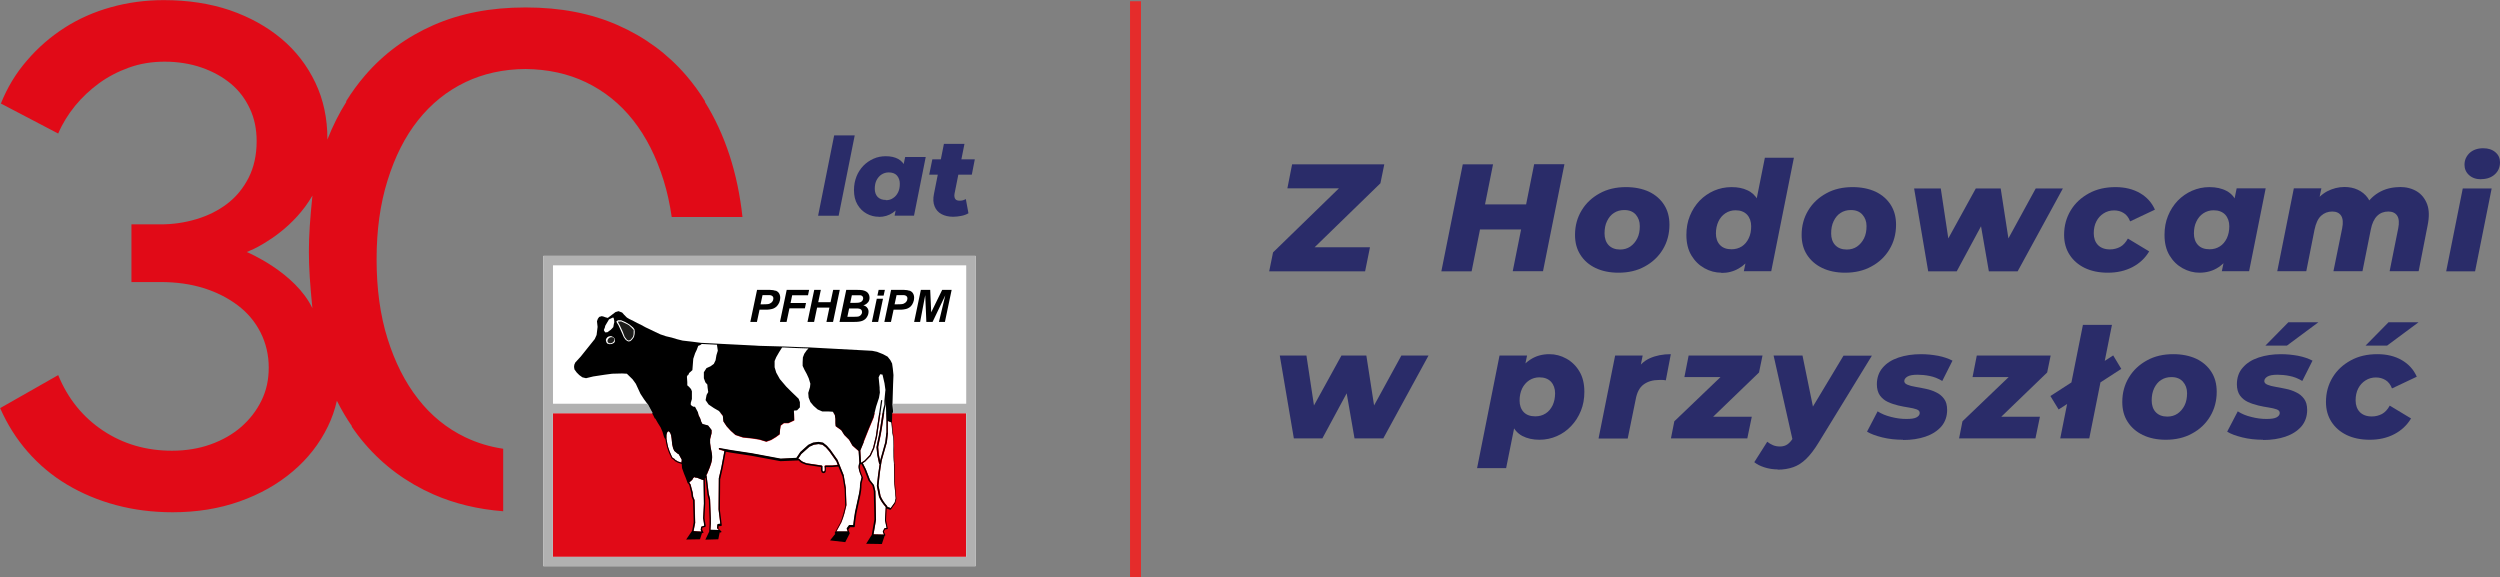 <?xml version="1.0" encoding="UTF-8"?>
<svg id="Warstwa_1" data-name="Warstwa 1" xmlns="http://www.w3.org/2000/svg" viewBox="0 0 200.68 46.32">
  <rect x="0" y="0" width="200.68" height="46.32" fill="#808080" stroke="none"/>
  <defs>
    <style>
      .cls-1 {
        fill: #1d1d1b;
      }

      .cls-1, .cls-2, .cls-3 {
        fill-rule: evenodd;
      }

      .cls-4 {
        fill: #b1b1b1;
      }

      .cls-5, .cls-2 {
        fill: #fff;
      }

      .cls-6, .cls-7 {
        fill: none;
      }

      .cls-8 {
        fill: #e10a17;
      }

      .cls-9 {
        fill: #2a2c69;
      }

      .cls-7 {
        stroke: #e52c2b;
        stroke-miterlimit: 10;
        stroke-width: .88px;
      }
    </style>
  </defs>
  <g>
    <path class="cls-9" d="M101.88,21.78l.31-1.52,6.17-6,.21.86h-5.23l.38-1.93h7.4l-.31,1.52-6.17,6-.21-.86h5.54l-.39,1.93h-7.69Z"/>
    <path class="cls-9" d="M118.13,21.78h-2.43l1.72-8.59h2.43l-1.72,8.59ZM122.28,18.42h-3.65l.4-2.01h3.65l-.41,2.01ZM123.15,13.18h2.43l-1.72,8.59h-2.43l1.72-8.59Z"/>
    <path class="cls-9" d="M129.91,21.89c-.7,0-1.32-.13-1.84-.38s-.93-.61-1.21-1.06c-.29-.45-.43-.98-.43-1.59,0-.74.18-1.39.53-1.97s.83-1.03,1.45-1.37c.61-.34,1.32-.5,2.11-.5.71,0,1.33.13,1.85.37.52.25.92.6,1.21,1.05s.43.98.43,1.6c0,.74-.18,1.4-.53,1.98-.35.58-.84,1.04-1.45,1.37-.61.34-1.32.5-2.11.5ZM130.05,20.03c.31,0,.59-.08.82-.24s.42-.38.56-.66.2-.61.2-.98-.11-.67-.32-.92c-.22-.25-.53-.37-.93-.37-.31,0-.59.08-.82.23-.24.15-.42.37-.56.66-.14.28-.2.61-.2.99s.11.71.33.94c.22.23.53.35.92.35Z"/>
    <path class="cls-9" d="M138.18,21.89c-.47,0-.93-.12-1.36-.36s-.78-.58-1.05-1.03-.4-1-.4-1.64c0-.56.09-1.07.28-1.53.19-.47.45-.87.78-1.22.33-.34.72-.61,1.15-.8.44-.19.91-.29,1.41-.29s.91.08,1.27.25c.36.16.65.43.85.79.2.36.31.84.31,1.43s-.07,1.15-.21,1.68c-.14.53-.35,1-.62,1.41-.27.41-.61.73-1.02.97s-.87.36-1.39.36ZM138.99,20.01c.32,0,.59-.08.83-.23.23-.15.42-.37.55-.65.14-.28.2-.6.2-.97s-.11-.69-.33-.93c-.22-.23-.53-.35-.92-.35-.3,0-.58.08-.82.24-.24.16-.43.38-.56.66s-.2.6-.2.97.11.69.33.92c.22.23.53.34.92.34ZM139.98,21.78l.23-1.12.43-2.2.31-2.2.72-3.6h2.33l-1.82,9.11h-2.21Z"/>
    <path class="cls-9" d="M148.11,21.89c-.7,0-1.32-.13-1.84-.38-.52-.25-.93-.61-1.22-1.06-.29-.45-.43-.98-.43-1.59,0-.74.18-1.39.53-1.97.35-.58.83-1.03,1.45-1.37.61-.34,1.32-.5,2.11-.5.71,0,1.33.13,1.85.37.52.25.92.6,1.21,1.05.29.45.43.98.43,1.6,0,.74-.18,1.4-.53,1.98-.35.58-.83,1.04-1.45,1.37-.61.34-1.32.5-2.11.5ZM148.25,20.03c.31,0,.59-.08.82-.24s.42-.38.56-.66.2-.61.2-.98-.11-.67-.33-.92c-.22-.25-.53-.37-.93-.37-.31,0-.59.08-.82.23-.24.15-.42.37-.56.66s-.2.61-.2.99.11.71.33.94c.22.23.53.35.92.35Z"/>
    <path class="cls-9" d="M154.78,21.78l-1.13-6.65h2.14l.84,5.56h-1.09l3.06-5.56h2l.86,5.56h-1.09l3.04-5.56h2.18l-3.63,6.65h-2.31l-.8-4.6h.7l-2.48,4.6h-2.28Z"/>
    <path class="cls-9" d="M169.2,21.89c-.71,0-1.33-.13-1.85-.38s-.93-.61-1.22-1.06c-.29-.45-.44-.98-.44-1.59,0-.74.18-1.39.53-1.97.35-.58.84-1.03,1.46-1.37.62-.34,1.33-.5,2.14-.5.75,0,1.4.16,1.96.48.55.32.95.76,1.2,1.33l-1.99.94c-.12-.31-.3-.54-.52-.67-.22-.14-.48-.21-.77-.21-.31,0-.59.08-.84.24-.25.16-.44.37-.58.64-.14.27-.21.59-.21.96s.11.7.33.93.54.36.97.36c.3,0,.57-.07.82-.2.24-.13.45-.36.62-.67l1.71,1.03c-.32.54-.77.96-1.34,1.26-.58.3-1.23.45-1.96.45Z"/>
    <path class="cls-9" d="M176.56,21.89c-.47,0-.93-.12-1.36-.36-.43-.24-.78-.58-1.05-1.03-.27-.45-.4-1-.4-1.64,0-.56.09-1.07.28-1.53.19-.47.45-.87.78-1.22.33-.34.72-.61,1.15-.8.44-.19.9-.29,1.39-.29.54,0,1,.1,1.39.31.39.21.67.54.85,1.01.18.46.22,1.09.12,1.87-.07.74-.25,1.39-.53,1.95-.28.56-.64.98-1.08,1.28-.44.3-.96.45-1.56.45ZM177.37,20.01c.31,0,.59-.08.82-.23.24-.15.42-.37.56-.65.13-.28.2-.6.2-.97s-.11-.69-.33-.93c-.22-.23-.53-.35-.93-.35-.3,0-.57.08-.82.24-.24.16-.43.38-.56.66-.14.28-.2.6-.2.97s.11.69.33.92.53.34.93.34ZM178.35,21.78l.23-1.12.44-2.2.29-2.2.23-1.14h2.33l-1.33,6.65h-2.21Z"/>
    <path class="cls-9" d="M192.63,15.01c.53,0,.99.12,1.37.35s.66.58.83,1.03.18,1.02.04,1.7l-.72,3.68h-2.33l.69-3.44c.09-.45.06-.79-.08-1.01-.14-.22-.38-.34-.71-.34-.35,0-.65.11-.89.34s-.42.59-.52,1.1l-.67,3.35h-2.33l.7-3.44c.09-.45.06-.79-.08-1.01s-.38-.34-.71-.34c-.35,0-.65.11-.9.34s-.42.6-.53,1.12l-.66,3.33h-2.33l1.33-6.65h2.21l-.32,1.55-.34-.22c.3-.49.68-.85,1.12-1.09.45-.23.91-.35,1.39-.35.39,0,.75.07,1.07.22s.59.36.8.65c.21.29.34.66.38,1.1l-.72-.21c.3-.56.7-1,1.2-1.3s1.07-.45,1.71-.45Z"/>
    <path class="cls-9" d="M196.36,21.78l1.33-6.65h2.32l-1.33,6.65h-2.32ZM199.17,14.39c-.41,0-.73-.11-.98-.34-.24-.22-.36-.5-.36-.82,0-.38.14-.69.41-.95.27-.25.64-.38,1.09-.38.41,0,.74.11.98.32.25.21.37.48.37.8,0,.4-.14.73-.42.98s-.64.38-1.09.38Z"/>
    <path class="cls-9" d="M103.86,35.19l-1.13-6.65h2.14l.84,5.56h-1.09l3.06-5.56h2l.86,5.56h-1.09l3.04-5.56h2.18l-3.63,6.65h-2.31l-.8-4.6h.7l-2.48,4.6h-2.28Z"/>
    <path class="cls-9" d="M118.57,37.57l1.8-9.03h2.21l-.23,1.12-.43,2.2-.31,2.18-.71,3.54h-2.33ZM123.58,35.3c-.53,0-.99-.1-1.39-.31-.39-.21-.68-.55-.86-1.01-.18-.47-.22-1.09-.12-1.87.08-.76.26-1.41.53-1.96.27-.55.63-.97,1.08-1.27.45-.3.96-.45,1.55-.45.48,0,.94.12,1.37.36s.78.58,1.04,1.02c.27.45.4.99.4,1.64,0,.56-.09,1.07-.28,1.53-.19.47-.45.87-.78,1.22s-.71.62-1.15.81c-.43.19-.9.29-1.4.29ZM123.25,33.42c.31,0,.59-.08.82-.23.24-.15.42-.37.56-.65.13-.28.2-.6.2-.97s-.11-.69-.33-.93c-.22-.23-.53-.35-.93-.35-.3,0-.57.08-.82.24-.24.16-.43.38-.57.66-.13.28-.2.6-.2.97s.11.69.33.92.53.34.93.34Z"/>
    <path class="cls-9" d="M128.32,35.19l1.33-6.65h2.21l-.38,1.89-.22-.54c.29-.53.68-.91,1.17-1.13s1.05-.33,1.69-.33l-.4,2.1c-.1-.02-.19-.03-.27-.03-.08,0-.17,0-.26,0-.51,0-.92.12-1.25.36s-.54.64-.64,1.2l-.64,3.14h-2.33Z"/>
    <path class="cls-9" d="M134.13,35.19l.27-1.37,4.49-4.3.36.75h-4.04l.34-1.73h5.93l-.28,1.36-4.47,4.31-.38-.76h4.27l-.36,1.74h-6.14Z"/>
    <path class="cls-9" d="M142.7,37.68c-.35,0-.7-.05-1.05-.16-.35-.11-.62-.25-.83-.42l1.04-1.64c.14.11.3.21.47.28.17.07.36.1.56.1.23,0,.43-.06.59-.17.16-.11.32-.29.47-.54l.48-.77.2-.23,3.35-5.58h2.28l-4.26,6.95c-.34.56-.68,1.01-1.01,1.33-.33.32-.67.54-1.04.67-.37.13-.79.2-1.25.2ZM143.93,35.47l-1.56-6.93h2.32l1.1,5.38-1.87,1.56Z"/>
    <path class="cls-9" d="M152.76,35.3c-.59,0-1.15-.06-1.67-.19-.52-.13-.93-.28-1.22-.46l.85-1.63c.31.2.68.35,1.09.45.42.11.82.16,1.22.16s.66-.04.82-.13c.16-.09.25-.2.25-.35,0-.13-.08-.23-.25-.29s-.38-.11-.64-.15-.54-.09-.83-.16c-.29-.07-.57-.16-.83-.28-.26-.12-.48-.3-.64-.52s-.25-.53-.25-.9c0-.53.16-.98.47-1.34.31-.36.73-.63,1.27-.81.54-.18,1.14-.27,1.81-.27.47,0,.93.05,1.37.13.44.09.83.22,1.15.39l-.82,1.63c-.33-.2-.66-.33-1.01-.4-.34-.07-.67-.1-.97-.1-.38,0-.66.05-.82.15s-.25.22-.25.36c0,.12.08.22.25.29s.38.13.64.17c.26.04.53.1.83.16.29.06.57.15.83.28.26.12.47.29.64.52.17.22.25.52.25.9,0,.52-.16.97-.47,1.33-.32.36-.74.63-1.27.81-.53.18-1.13.27-1.79.27Z"/>
    <path class="cls-9" d="M157.26,35.19l.27-1.37,4.49-4.3.36.75h-4.04l.34-1.73h5.93l-.28,1.36-4.47,4.31-.38-.76h4.27l-.36,1.74h-6.14Z"/>
    <path class="cls-9" d="M165.25,32.87l-.66-1.08,5.04-3.26.65,1.08-5.03,3.26ZM165.38,35.19l1.82-9.11h2.33l-1.82,9.11h-2.33Z"/>
    <path class="cls-9" d="M173.85,35.3c-.7,0-1.32-.13-1.84-.38-.52-.25-.93-.61-1.22-1.06-.29-.45-.43-.98-.43-1.59,0-.74.18-1.39.53-1.97.35-.58.83-1.03,1.45-1.37.61-.34,1.32-.5,2.11-.5.71,0,1.33.13,1.85.37.52.25.92.6,1.21,1.05.29.45.43.98.43,1.6,0,.74-.18,1.4-.53,1.98-.35.58-.83,1.04-1.45,1.37-.61.34-1.32.5-2.11.5ZM173.98,33.44c.31,0,.59-.08.82-.24s.42-.38.56-.66.2-.61.2-.98-.11-.67-.33-.92c-.22-.25-.53-.37-.93-.37-.31,0-.59.08-.82.23-.24.15-.42.37-.56.66s-.2.61-.2.99.11.71.33.94c.22.23.53.35.92.35Z"/>
    <path class="cls-9" d="M181.66,35.3c-.59,0-1.15-.06-1.67-.19-.52-.13-.93-.28-1.21-.46l.85-1.63c.31.2.67.35,1.09.45.42.11.82.16,1.21.16s.66-.04.82-.13c.16-.09.25-.2.25-.35,0-.13-.08-.23-.25-.29-.17-.06-.38-.11-.64-.15s-.54-.09-.83-.16c-.29-.07-.57-.16-.83-.28-.26-.12-.48-.3-.64-.52s-.25-.53-.25-.9c0-.53.15-.98.47-1.34.31-.36.73-.63,1.27-.81.54-.18,1.14-.27,1.81-.27.47,0,.93.05,1.37.13.44.09.83.22,1.15.39l-.82,1.63c-.33-.2-.66-.33-1.01-.4-.34-.07-.67-.1-.97-.1-.38,0-.66.05-.82.15-.16.1-.25.22-.25.36,0,.12.08.22.25.29.17.07.38.13.64.17.26.04.53.1.83.16.3.06.57.15.83.28.26.12.47.29.64.52s.25.52.25.9c0,.52-.16.97-.47,1.33-.32.36-.74.63-1.27.81-.53.18-1.13.27-1.79.27ZM181.85,27.74l1.84-1.87h2.41l-2.52,1.87h-1.73Z"/>
    <path class="cls-9" d="M190.22,35.3c-.71,0-1.33-.13-1.85-.38-.52-.25-.93-.61-1.22-1.06-.29-.45-.44-.98-.44-1.59,0-.74.18-1.39.53-1.97s.84-1.03,1.46-1.37c.62-.34,1.33-.5,2.14-.5.75,0,1.41.16,1.96.48.55.32.95.76,1.2,1.33l-1.99.94c-.12-.31-.3-.54-.52-.67-.23-.14-.48-.21-.77-.21-.31,0-.59.08-.84.24-.25.16-.44.37-.58.64-.14.27-.21.59-.21.96s.11.7.33.93.54.36.97.36c.3,0,.57-.07.82-.2.24-.13.45-.36.62-.67l1.71,1.03c-.32.54-.77.96-1.34,1.26s-1.23.45-1.96.45ZM189.89,27.74l1.84-1.87h2.41l-2.52,1.87h-1.73Z"/>
  </g>
  <path class="cls-8" d="M40.38,36.02c-1.08-.16-2.09-.47-3.03-.92-1.48-.71-2.75-1.74-3.79-3.08-1.05-1.34-1.86-2.95-2.45-4.83-.59-1.88-.88-4-.88-6.37s.29-4.45.88-6.34c.59-1.9,1.4-3.51,2.45-4.83,1.05-1.32,2.31-2.34,3.79-3.05,1.44-.69,3.06-1.05,4.84-1.06,1.78.02,3.4.37,4.84,1.06,1.48.71,2.75,1.73,3.79,3.05,1.05,1.33,1.86,2.94,2.45,4.83.29.93.5,1.91.65,2.94h5.68c-.19-1.76-.54-3.42-1.04-4.96-.52-1.58-1.18-3.01-1.99-4.3.02,0,.04-.01.04-.01-.46-.74-.96-1.43-1.51-2.07-1.51-1.76-3.35-3.11-5.51-4.06-2.16-.95-4.61-1.42-7.35-1.42-.02,0-.03,0-.05,0-.02,0-.03,0-.05,0-2.74,0-5.19.47-7.35,1.42-2.16.95-4,2.3-5.51,4.06-.55.64-1.05,1.33-1.51,2.07,0,0,.02,0,.04.01-.59.93-1.1,1.95-1.53,3.04,0-.02,0-.04,0-.06,0-1.64-.32-3.15-.97-4.51-.65-1.36-1.55-2.54-2.72-3.52-1.17-.98-2.55-1.74-4.14-2.29-1.6-.54-3.37-.81-5.31-.81-1.47,0-2.88.19-4.24.57-1.36.38-2.6.93-3.72,1.65-1.12.72-2.13,1.59-3.01,2.62-.89,1.02-1.59,2.18-2.1,3.46l4.6,2.41c.34-.8.8-1.54,1.36-2.23.56-.68,1.2-1.28,1.91-1.8.71-.52,1.51-.94,2.4-1.26.88-.32,1.85-.48,2.88-.48s2.07.16,2.98.48c.91.32,1.68.75,2.33,1.29.65.54,1.15,1.2,1.52,1.99.37.78.55,1.65.55,2.62,0,1.12-.22,2.11-.65,2.95-.43.84-1,1.53-1.72,2.08-.71.54-1.53.95-2.46,1.23-.93.28-1.89.42-2.88.42h-2.34v4.63h2.34c1.25,0,2.4.16,3.43.48,1.04.32,1.95.78,2.75,1.38.8.6,1.41,1.33,1.85,2.2.43.86.65,1.8.65,2.8s-.19,1.85-.58,2.65c-.39.8-.93,1.5-1.62,2.11-.69.6-1.51,1.07-2.46,1.41-.95.34-1.99.51-3.11.51-2.07,0-3.92-.54-5.54-1.62-1.62-1.08-2.82-2.57-3.59-4.45l-4.66,2.65c.56,1.28,1.29,2.45,2.2,3.49.91,1.04,1.96,1.93,3.17,2.65,1.21.72,2.52,1.27,3.95,1.65,1.42.38,2.93.57,4.53.57,1.94,0,3.73-.29,5.37-.87,1.64-.58,3.06-1.38,4.27-2.41,1.21-1.02,2.15-2.23,2.82-3.61.32-.66.56-1.35.72-2.06.37.73.77,1.42,1.22,2.06h-.04c.34.5.69.96,1.07,1.4,1.51,1.76,3.35,3.11,5.51,4.06,1.69.74,3.55,1.19,5.59,1.35v-5ZM25.09,24.77c-1.38-2.92-5.28-4.54-5.28-4.54,0,0,.09-.03.22-.09,0,0-.02,0-.03,0,.1-.04.2-.08.3-.12,1.01-.49,3.34-1.83,4.78-4.32-.38,3.72-.38,5.24,0,9.09Z"/>
  <g>
    <rect class="cls-5" x="43.62" y="20.54" width="34.69" height="24.91"/>
    <rect class="cls-8" x="44.38" y="33.17" width="33.17" height="11.53"/>
    <rect class="cls-5" x="44.38" y="21.3" width="33.17" height="11.11"/>
    <path class="cls-2" d="M53.51,34.88l.05-.18.06-.08h.08s.1.12.1.12l.07.19.04.26.05.48.07.3.1.22.27.22.09.05.24.44-.03.23s-.08-.03-.11-.04c-.06-.02-.11-.04-.16-.05-.03,0-.05-.02-.07-.04l-.03-.02s-.03-.03-.06-.03c-.02,0-.04-.02-.07-.05-.01-.01-.03-.03-.04-.04,0,0-.01-.01-.01-.02,0,0,0,0,0-.01-.01-.01-.03-.02-.05-.02-.01,0-.03-.03-.05-.04h-.02s-.02-.03-.03-.03c-.02-.01-.03-.02-.04-.03,0-.02-.02-.06-.04-.09-.11-.22-.25-.59-.29-.74-.05-.18-.08-.38-.11-.56,0-.03-.01-.06-.02-.09v-.33Z"/>
    <path class="cls-2" d="M56.52,30.39l.11.33.16.18.02.24.05.36-.13.23-.08.42.24.35.43.29.4.23.31.37.05.46.26.39.33.36.37.33.6.2.76.08.56.09.56.17.39-.14.38-.23.3-.22.03-.36.05-.34.26-.2h.36s.47-.22.47-.22l-.02-.77.25-.02.23-.24v-.42s-.1-.27-.1-.27l-.57-.55-.43-.43-.51-.6-.29-.52-.13-.43v-.5s.13-.31.13-.31l.23-.4.24-.38s0,0,.01,0h0c.05,0,.26,0,.53.02.43.02,1.06.05,1.58.06l-.13.13-.21.3-.11.29-.02.38v.3s.15.32.15.32l.18.33.16.35.13.43-.03.28-.14.46.03.37.14.36.26.31.33.29.37.16h.5s.34.02.34.02l.16.24.05.32v.35s.02.24.02.24l.45.32.24.38.39.39.26.46.5.44.06.95s0,0,0,0l-.05.18c-.06.29.08.6.19.88.01.03.03.06.04.1l-.11.46c-.01.07-.01.14-.02.2,0,.03,0,.06,0,.09-.01.16-.03.36-.07.54l-.33,1.52-.09.6-.05.43h-.29s-.04,0-.05.01l-.18.25s-.01.04,0,.05l.08.2h-.92s.4-.73.4-.73c.2-.47.31-.94.41-1.38,0,0,0,0,0-.01l-.05-1.38-.17-1.02-.49-1.22-.58-.82-.29-.32-.3-.24s-.02,0-.03-.01l-.33-.05s-.01,0-.02,0l-.39.05s-.01,0-.02,0l-.37.17s0,0-.01,0l-.67.6s0,0,0,.01l-.3.45-1.27.06-2.3-.43-1.71-.26-.89-.16s-.06.01-.06.04c0,.03.01.06.04.07l.41.12-.25,1.33-.2.86-.02,2.5.14,1.15-.19.03s-.04.03-.05.05l-.02.26s0,.03.02.04l.14.13-.69-.02.03-.52v-.4s-.06-1.54-.06-1.54l-.11-.45-.17-1.43s-.01-.03-.03-.04c0,0,0,0,0,0l.07-.11.21-.51c.2-.53.25-.81.13-1.35l-.05-.25-.05-.37v-.31s.05-.2.05-.2l.07-.28v-.25s-.28-.36-.28-.36l-.45-.12-.1-.18-.08-.26-.14-.28-.05-.23-.23-.43h-.12s-.13-.07-.13-.07l-.09-.09v-.15s.09-.31.09-.31v-.38s0-.24,0-.24l-.07-.18-.16-.18-.14-.12v-.25s-.03-.45-.03-.45l.1-.18.05-.17.18-.16.09-.08.07-.91.15-.45.12-.25.13-.34.16-.06.12-.09,1.22.06.07.48-.11.36-.07.41-.14.29-.26.19-.33.15-.21.33v.48Z"/>
    <path class="cls-2" d="M70.61,31.23v-.13s-.08-.81-.08-.81l.12-.25.19.03.16.69.08.57h-.01s-.08.85-.08.85v.31s-.11.41-.11.41l-.23,1.5-.09.51-.11.51-.09.47s0,.01,0,.02l.06.61.15.72h.04c-.1.63-.17,1.21-.22,1.75,0,0,0,.01,0,.02l.17.87c.13.3.29.54.54.82l-.06,1.06s0,0,0,.01l.13.6-.15.03s-.03.01-.04.03l-.11.22s0,.03,0,.05l.09.21-.84-.02.2-1.16-.02-1c-.01-.43-.02-.86-.03-1.3l-.11-.46s0-.01,0-.02l-.32-.41-.33-.86-.24-.48s-.01-.02-.02-.02l.2-.13.44-.45s0,0,.01-.02l.27-.59.23-.92.42-2.9h-.01s.02-.01.02-.01v-.02s-.05-.03-.07-.03c-.02,0-.04.02-.04.05l-.42,2.89-.22.91-.26.57-.42.44-.28.18-.06-.99.28-.68.37-.93.42-1.01.22-.88.23-.7.07-.42h0s-.02-.28-.02-.28Z"/>
    <path class="cls-2" d="M71.76,37.25l.02,1.44.12,1.32-.08.33-.32.45-.26-.09v.04s-.01-.06-.01-.06c0-.01,0-.03-.01-.04-.25-.28-.4-.51-.53-.8l-.17-.85c.05-.62.13-1.28.26-2.03l.41-1.44.09-.78v-.95s.29.12.29.12l.08.83c.1.46.1.93.09,1.39,0,.37,0,.74.04,1.11Z"/>
    <path class="cls-2" d="M71.15,34.74l-.08.76-.4,1.43s0,.06-.01.09l-.11-.53-.05-.6.09-.46.11-.51.09-.51.23-1.5.09-.42v-.32s.03-.14.03-.14l.04,1.67v1.02Z"/>
    <path class="cls-2" d="M66.2,37.52s0,.03,0,.04v.19s-.05.08-.05.08l-.05.02-.06-.03-.03-.07v-.34s-.04-.05-.06-.05l-1.22-.18-.27-.11c-.12-.05-.19-.13-.25-.18-.04-.04-.06-.06-.1-.07h-.05s.25-.38.25-.38l.66-.59.35-.16.38-.05.31.05.28.22.27.31.57.81.11.28h-.03s-.44.05-.44.05h-.53s-.04.01-.05.03c-.03.03-.02.08-.02.13Z"/>
    <path class="cls-2" d="M56.26,42.55l.05.12c-.15,0-.47-.03-.63-.04l.13-.66-.05-1.81s0-.01,0-.02l-.11-.26-.04-.34-.16-.61s0-.01,0-.02l-.1-.15s0-.03-.01-.04l.23-.2.08-.14.09-.09.05.04.18.02.32.13.19.06.03,1.88-.06,1.17.09.61-.22.07s-.04.02-.04.04l-.03.21s0,.02,0,.03Z"/>
    <path class="cls-6" d="M70.77,34.42l-.09.51-.11.51-.09.46.05.6.11.53s0-.06.01-.09l.4-1.43.08-.76v-1.02s-.03-1.67-.03-1.67v.14s-.03.32-.03.32l-.09.42-.23,1.5Z"/>
    <path d="M52.61,33.61l.2.35.22.35.15.35.1.35.07.17.06.05s.01.06.02.1c.03.18.07.39.12.57.04.16.18.54.3.76.02.03.02.06.03.07.01.05.05.08.08.1,0,0,.01,0,.02.01h.01s.07.07.1.08c.01.02.03.03.03.03.01,0,.02.02.03.03.03.03.08.08.13.08,0,0,.01.01.02.01l.02.02s.06.04.1.05c.05.02.1.03.15.05.05.02.09.03.15.05l.03.34.16.45.14.34.16.44.02-.02.1.16.15.59.04.34s0,0,0,.01l.11.26.05,1.6v.19s-.12.66-.12.66l-.48.71,1.11-.02.16-.5h.06s0,0,0,0c.02,0,.04,0,.05-.02.01-.02.01-.04,0-.05l-.1-.21.02-.15.23-.07s.04-.03.04-.06l-.1-.65.06-1.16-.03-2.01.03-.05h.02s.16,1.36.16,1.36l.11.44.06,1.52v.39s-.03.58-.03.58c0,0,0,.01,0,.02l-.31.65,1.04-.03.11-.55h.09s.04-.01.05-.03c0-.02,0-.05-.01-.06l-.22-.21v-.19s.21-.03.21-.03c.03,0,.05-.03.05-.06l-.15-1.2.02-2.48.19-.85.26-1.37.37.07,1.71.26,2.31.43,1.46-.06s.02.02.03.03c.05.06.14.15.29.21l.29.11,1.18.18v.3s.01.01.02.02l.04.1s.02.03.03.03l.1.04s.01,0,.02,0c0,0,.01,0,.02,0l.09-.04s.02-.02.03-.03l.04-.11s0-.01,0-.02v-.2s.01-.04,0-.06c0,0,0-.02,0-.03h.5s.46-.04.46-.04h.05s.33.8.33.8l.17,1,.05,1.37c-.1.43-.21.89-.4,1.34l-.44.8s0,.04,0,.05c0,.02.03.03.05.03h0l-.43.54,1.22.14.36-.7s0,0-.01,0c0-.01.01-.03,0-.05l-.1-.25.14-.2h.31s.05,0,.06-.04l.05-.48.09-.6.33-1.52c.04-.19.06-.4.07-.56,0-.03,0-.06,0-.1,0-.07,0-.13.01-.19l.11-.47s0-.02,0-.03c-.02-.04-.03-.07-.05-.11-.11-.26-.23-.55-.19-.81l.04-.15h.09s.22.44.22.44l.33.86s0,0,0,.01l.32.41.11.44c0,.43.02.86.03,1.29l.02.99-.21,1.22s0,.03.01.04h-.03s-.43.69-.43.69l1.26.02.22-.66h0s0-.01,0-.01c.02,0,.04,0,.05-.02.01-.02.01-.04,0-.05l-.11-.26.09-.17.18-.03s.03-.01.04-.02c0-.01.01-.03,0-.04l-.14-.65.05-.94.28.1s.05,0,.06-.02l.35-.49s0-.01,0-.02l.09-.34s0-.01,0-.02l-.12-1.32-.02-1.45c-.05-.37-.04-.74-.04-1.11,0-.46,0-.94-.09-1.41l-.08-.85.02-.75h.08l-.06-.67.05-1.62.03-.74-.05-.51-.06-.42-.14-.27-.22-.28-.37-.2-.48-.19-.39-.08-5.02-.27h0c-.53-.01-1.21-.04-1.67-.06-.28-.01-.49-.02-.54-.02h0s-.04,0-.06,0l-1.8-.05c-.1,0-.21-.01-.31-.02l-4.35-.22-.69-.09-.78-.09-.44-.11-.43-.13-.47-.11-.44-.15-.41-.19-.41-.2-.36-.17-.35-.19-.33-.16-.28-.15-.35-.17-.2-.12-.22-.22-.16-.18-.29-.11-.24.07-.62.47-.19-.05-.16-.06-.14-.03-.2.06-.11.15-.07.2.05.45-.08.65-.15.33-1.12,1.4-.44.48-.08.18-.02.17.03.2.18.25.21.21.25.18.29.07.58-.14.92-.14.6-.08.8-.02.38.02.46.45.26.36.37.8.28.43.24.33.03.06.34.67.12.2.14.29ZM56.32,42.27s-.04.02-.04.04l-.03.21s0,.02,0,.03l.05.12c-.15,0-.47-.03-.63-.04l.13-.66-.05-1.81s0-.01,0-.02l-.11-.26-.04-.34-.16-.61s0-.01,0-.02l-.1-.15s0-.03-.01-.04l.23-.2.08-.14.09-.09.05.04.18.02.32.13.19.06.03,1.88-.06,1.17.09.61-.22.07ZM67.25,37.33l-.44.04h-.53s-.04.01-.05.03c-.03.03-.02.08-.02.13,0,.02,0,.03,0,.04v.19s-.05.08-.05.08l-.05.02-.06-.03-.03-.07v-.34s-.04-.05-.06-.05l-1.22-.18-.27-.11c-.12-.05-.19-.13-.25-.18-.04-.04-.06-.06-.1-.07h-.05s.25-.38.25-.38l.66-.59.35-.16.38-.05.31.05.28.22.27.31.57.81.11.28h-.03ZM71.26,34.74v-.95s.29.12.29.12l.08.83c.1.46.1.93.09,1.39,0,.37,0,.74.04,1.11l.02,1.44.12,1.32-.08.33-.32.45-.26-.09v.04s-.01-.06-.01-.06c0-.01,0-.03-.01-.04-.25-.28-.4-.51-.53-.8l-.17-.85c.05-.62.13-1.28.26-2.03l.41-1.44.09-.78ZM71.1,32.18v-.14s.05,1.67.05,1.67v1.02s-.09.76-.09.76l-.4,1.43s0,.06-.01.09l-.11-.53-.05-.6.09-.46.11-.51.09-.51.23-1.5.09-.42v-.32ZM69.32,35.45l.37-.93.42-1.01.22-.88.23-.7.07-.42h0s-.02-.28-.02-.28v-.13s-.08-.81-.08-.81l.12-.25.19.03.16.69.08.57h-.01s-.08.85-.08.85v.31s-.11.41-.11.41l-.23,1.5-.09.51-.11.51-.09.47s0,.01,0,.02l.06.61.15.72h.04c-.1.63-.17,1.21-.22,1.75,0,0,0,.01,0,.02l.17.87c.13.3.29.54.54.82l-.06,1.06s0,0,0,.01l.13.6-.15.03s-.03.01-.04.03l-.11.22s0,.03,0,.05l.09.21-.84-.02.2-1.16-.02-1c-.01-.43-.02-.86-.03-1.3l-.11-.46s0-.01,0-.02l-.32-.41-.33-.86-.24-.48s-.01-.02-.02-.02l.2-.13.44-.45s0,0,.01-.02l.27-.59.23-.92.42-2.9h-.01s.02-.01.02-.01v-.02s-.05-.03-.07-.03c-.02,0-.04.02-.04.05l-.42,2.89-.22.91-.26.57-.42.44-.28.18-.06-.99.28-.68ZM55.26,30.12l.05-.17.18-.16.09-.08.07-.91.15-.45.12-.25.13-.34.16-.06.12-.09,1.22.06.07.48-.11.36-.07.41-.14.29-.26.19-.33.15-.21.33v.48s.12.33.12.33l.16.18.02.24.05.36-.13.23-.08.42.24.35.43.29.4.23.31.37.05.46.26.39.33.36.37.33.6.2.76.08.56.09.56.17.39-.14.38-.23.3-.22.03-.36.05-.34.26-.2h.36s.47-.22.47-.22l-.02-.77.25-.02.23-.24v-.42s-.1-.27-.1-.27l-.57-.55-.43-.43-.51-.6-.29-.52-.13-.43v-.5s.13-.31.13-.31l.23-.4.24-.38s0,0,.01,0h0c.05,0,.26,0,.53.02.43.02,1.06.05,1.58.06l-.13.13-.21.3-.11.29-.02.38v.3s.15.32.15.32l.18.33.16.35.13.43-.03.28-.14.46.03.37.14.36.26.31.33.29.37.16h.5s.34.02.34.02l.16.24.05.32v.35s.02.24.02.24l.45.32.24.38.39.39.26.46.5.44.06.95s0,0,0,0l-.05.18c-.06.29.08.6.19.88.01.03.03.06.04.1l-.11.46c-.01.07-.01.14-.02.2,0,.03,0,.06,0,.09-.01.16-.03.36-.07.54l-.33,1.52-.09.6-.05.43h-.29s-.04,0-.05.01l-.18.25s-.01.04,0,.05l.08.2h-.92s.4-.73.4-.73c.2-.47.31-.94.41-1.38,0,0,0,0,0-.01l-.05-1.38-.17-1.02-.49-1.22-.58-.82-.28-.32-.3-.24s-.02,0-.03-.01l-.33-.05s-.01,0-.02,0l-.39.05s-.01,0-.02,0l-.37.17s0,0-.01,0l-.67.6s0,0,0,.01l-.3.45-1.27.06-2.3-.43-1.71-.26-.89-.16s-.06.01-.06.04c0,.03.01.06.04.07l.41.12-.25,1.33-.2.86-.02,2.5.14,1.15-.19.03s-.04.03-.05.05l-.02.26s0,.03.02.04l.14.13-.69-.02.03-.52v-.4s-.06-1.54-.06-1.54l-.11-.45-.17-1.43s-.01-.03-.03-.04c0,0,0,0,0,0l.07-.11.21-.51c.2-.53.25-.81.13-1.35l-.05-.25-.05-.37v-.31s.05-.2.05-.2l.07-.28v-.25s-.28-.36-.28-.36l-.45-.12-.1-.18-.08-.26-.14-.28-.05-.23-.23-.43h-.12s-.13-.07-.13-.07l-.09-.09v-.15s.09-.31.09-.31v-.38s0-.24,0-.24l-.07-.18-.16-.18-.14-.12v-.25s-.03-.45-.03-.45l.1-.18ZM53.56,34.71l.06-.08h.08s.1.12.1.12l.07.19.04.26.05.48.07.3.1.22.27.22.09.05.24.44-.03.23s-.08-.03-.11-.04c-.06-.02-.11-.04-.16-.05-.03,0-.05-.02-.07-.04l-.03-.02s-.03-.03-.06-.03c-.02,0-.04-.02-.07-.05-.01-.01-.03-.03-.04-.04,0,0-.01-.01-.01-.02,0,0,0,0,0-.01-.01-.01-.03-.02-.05-.02-.01,0-.03-.03-.05-.04h-.02s-.02-.03-.03-.03c-.02-.01-.03-.02-.04-.03,0-.02-.02-.06-.04-.09-.11-.22-.25-.59-.29-.74-.05-.18-.08-.38-.11-.56,0-.03-.01-.06-.02-.09v-.33s.04-.18.04-.18Z"/>
    <polygon class="cls-5" points="48.88 25.64 49.22 25.48 49.27 25.56 49.3 25.71 49.31 25.87 49.28 25.98 49.23 26.26 49.03 26.47 48.75 26.67 48.58 26.68 48.48 26.52 48.48 26.47 48.56 26.27 48.58 26.16 48.66 26.02 48.88 25.65 48.88 25.64"/>
    <polygon class="cls-2" points="48.67 27.18 48.76 27.07 48.86 27.01 49 26.98 49.09 26.99 49.23 27.06 49.33 27.17 49.35 27.27 49.36 27.38 49.33 27.47 49.27 27.53 49.12 27.61 48.93 27.63 48.74 27.57 48.67 27.46 48.63 27.29 48.67 27.18 48.67 27.18"/>
    <polygon class="cls-2" points="49.52 25.91 49.52 25.91 49.64 26.1 49.77 26.38 49.91 26.69 50.07 27.06 50.2 27.25 50.33 27.36 50.44 27.41 50.58 27.39 50.71 27.29 50.89 27.05 50.94 26.82 50.95 26.62 50.93 26.44 50.82 26.29 50.7 26.19 50.52 26.04 50.19 25.85 49.86 25.71 49.61 25.71 49.48 25.79 49.52 25.91"/>
    <polygon class="cls-1" points="49.59 25.82 49.76 26.13 49.87 26.37 49.98 26.61 50.08 26.87 50.15 27.05 50.32 27.27 50.45 27.34 50.56 27.31 50.64 27.26 50.82 27.03 50.86 26.85 50.87 26.49 50.7 26.3 50.48 26.1 50.28 25.99 50.04 25.88 49.86 25.8 49.59 25.82 49.59 25.82"/>
    <path class="cls-1" d="M48.92,27.11c.14-.08.31-.06.37.05.07.11,0,.27-.13.35-.14.08-.31.06-.37-.05-.07-.11,0-.27.13-.35h0Z"/>
    <g>
      <path class="cls-3" d="M62.25,23.34c-.11-.04-.25-.07-.44-.07h-1.04l-.54,2.57h.53l.21-.98h.34c.23,0,.38,0,.47-.02.14-.02.26-.05.34-.09.08-.04.16-.09.24-.17.07-.07.13-.17.19-.29.05-.12.08-.25.08-.38,0-.14-.03-.26-.09-.36-.06-.1-.15-.17-.26-.22ZM61.99,24.21c-.05.08-.13.13-.22.17-.09.04-.28.05-.56.05h-.16l.16-.74h.38c.17,0,.28,0,.33.03.05.02.09.05.12.09.03.04.04.09.04.15,0,.09-.03.18-.08.25Z"/>
      <polygon class="cls-3" points="63.59 23.7 64.86 23.7 64.95 23.27 63.15 23.27 62.61 25.84 63.14 25.84 63.37 24.75 64.61 24.75 64.7 24.32 63.46 24.32 63.59 23.7"/>
      <polygon class="cls-3" points="66.88 23.27 66.67 24.26 65.68 24.26 65.89 23.27 65.36 23.27 64.82 25.84 65.35 25.84 65.59 24.69 66.58 24.69 66.34 25.84 66.87 25.84 67.41 23.27 66.88 23.27"/>
      <path class="cls-3" d="M69.68,24.27c.08-.1.12-.23.12-.37,0-.11-.02-.2-.07-.29-.05-.09-.11-.16-.2-.21-.09-.05-.2-.09-.32-.11-.08-.01-.21-.02-.4-.02h-.88l-.54,2.57h1.21c.27,0,.48-.03.63-.09.15-.06.28-.16.36-.3.09-.14.13-.28.13-.44,0-.12-.04-.22-.11-.31-.07-.09-.18-.16-.31-.19.17-.05.29-.13.37-.24ZM69.13,25.25c-.04.06-.1.11-.17.14-.07.03-.22.04-.43.04h-.51l.14-.67h.63c.15,0,.25.03.32.08.06.05.09.13.09.21,0,.07-.02.14-.07.2ZM69.22,24.14c-.04.06-.1.1-.18.13-.08.03-.21.04-.39.04h-.4l.13-.61h.41c.15,0,.24,0,.28,0,.07.01.12.04.16.08.04.04.06.1.06.16s-.02.13-.06.19Z"/>
      <polygon class="cls-3" points="70.53 23.27 70.43 23.73 70.93 23.73 71.03 23.27 70.53 23.27"/>
      <polygon class="cls-3" points="69.99 25.84 70.49 25.84 70.88 23.98 70.38 23.98 69.99 25.84"/>
      <path class="cls-3" d="M73.01,23.34c-.11-.04-.26-.07-.44-.07h-1.04l-.54,2.57h.53l.21-.98h.34c.23,0,.38,0,.47-.02.14-.02.26-.05.34-.09.08-.04.16-.09.24-.17.07-.07.13-.17.18-.29.05-.12.08-.25.08-.38,0-.14-.03-.26-.09-.36-.06-.1-.15-.17-.26-.22ZM72.75,24.21c-.05.08-.13.13-.22.17-.09.04-.28.05-.56.05h-.16l.16-.74h.38c.17,0,.28,0,.33.03.05.02.09.05.12.09.03.04.04.09.04.15,0,.09-.03.18-.08.25Z"/>
      <polygon class="cls-3" points="75.63 23.27 74.75 25.07 74.67 23.27 73.92 23.27 73.38 25.84 73.86 25.84 74.27 23.69 74.36 25.84 74.86 25.84 75.88 23.71 75.37 25.84 75.85 25.84 76.39 23.27 75.63 23.27"/>
    </g>
    <path class="cls-4" d="M43.62,20.54v24.91h34.69v-24.91h-34.69ZM44.38,44.7v-11.53h8.02l-.41-.76h-7.6v-11.11h33.17v11.11h-5.87v.76s5.87,0,5.87,0v11.53h-33.17Z"/>
  </g>
  <g>
    <path class="cls-9" d="M65.67,17.32l1.29-6.45h1.65l-1.29,6.45h-1.65Z"/>
    <path class="cls-9" d="M70.54,17.4c-.34,0-.66-.08-.97-.25-.31-.17-.55-.41-.74-.73-.19-.32-.28-.71-.28-1.16,0-.39.07-.76.2-1.09.13-.33.32-.62.55-.86.23-.24.51-.43.82-.57s.64-.2.99-.2c.38,0,.71.07.99.22.27.15.48.39.6.71s.16.77.09,1.33c-.05.53-.18.99-.37,1.38-.2.39-.45.7-.77.91s-.68.32-1.1.32ZM71.11,16.07c.22,0,.41-.05.58-.17.17-.11.3-.26.4-.46.1-.2.14-.43.14-.69s-.08-.49-.23-.66-.38-.25-.66-.25c-.21,0-.41.06-.58.17s-.3.27-.4.46c-.1.2-.14.43-.14.69s.08.49.23.65c.16.16.38.24.66.24ZM71.81,17.32l.16-.79.31-1.56.21-1.56.17-.81h1.65l-.94,4.71h-1.56Z"/>
    <path class="cls-9" d="M74.59,14.02l.25-1.23h3.41l-.24,1.23h-3.42ZM76.52,17.4c-.36,0-.68-.07-.94-.21-.26-.14-.45-.35-.56-.63-.11-.27-.13-.6-.05-.99l.8-4.02h1.65l-.8,4.01c-.03.18,0,.32.06.41.07.1.19.14.36.14.09,0,.17-.01.25-.03.08-.02.16-.06.24-.1l.21,1.14c-.17.1-.37.17-.58.21s-.43.07-.65.07Z"/>
  </g>
  <path class="cls-7" d="M91.15.1v46.23"/>
</svg>